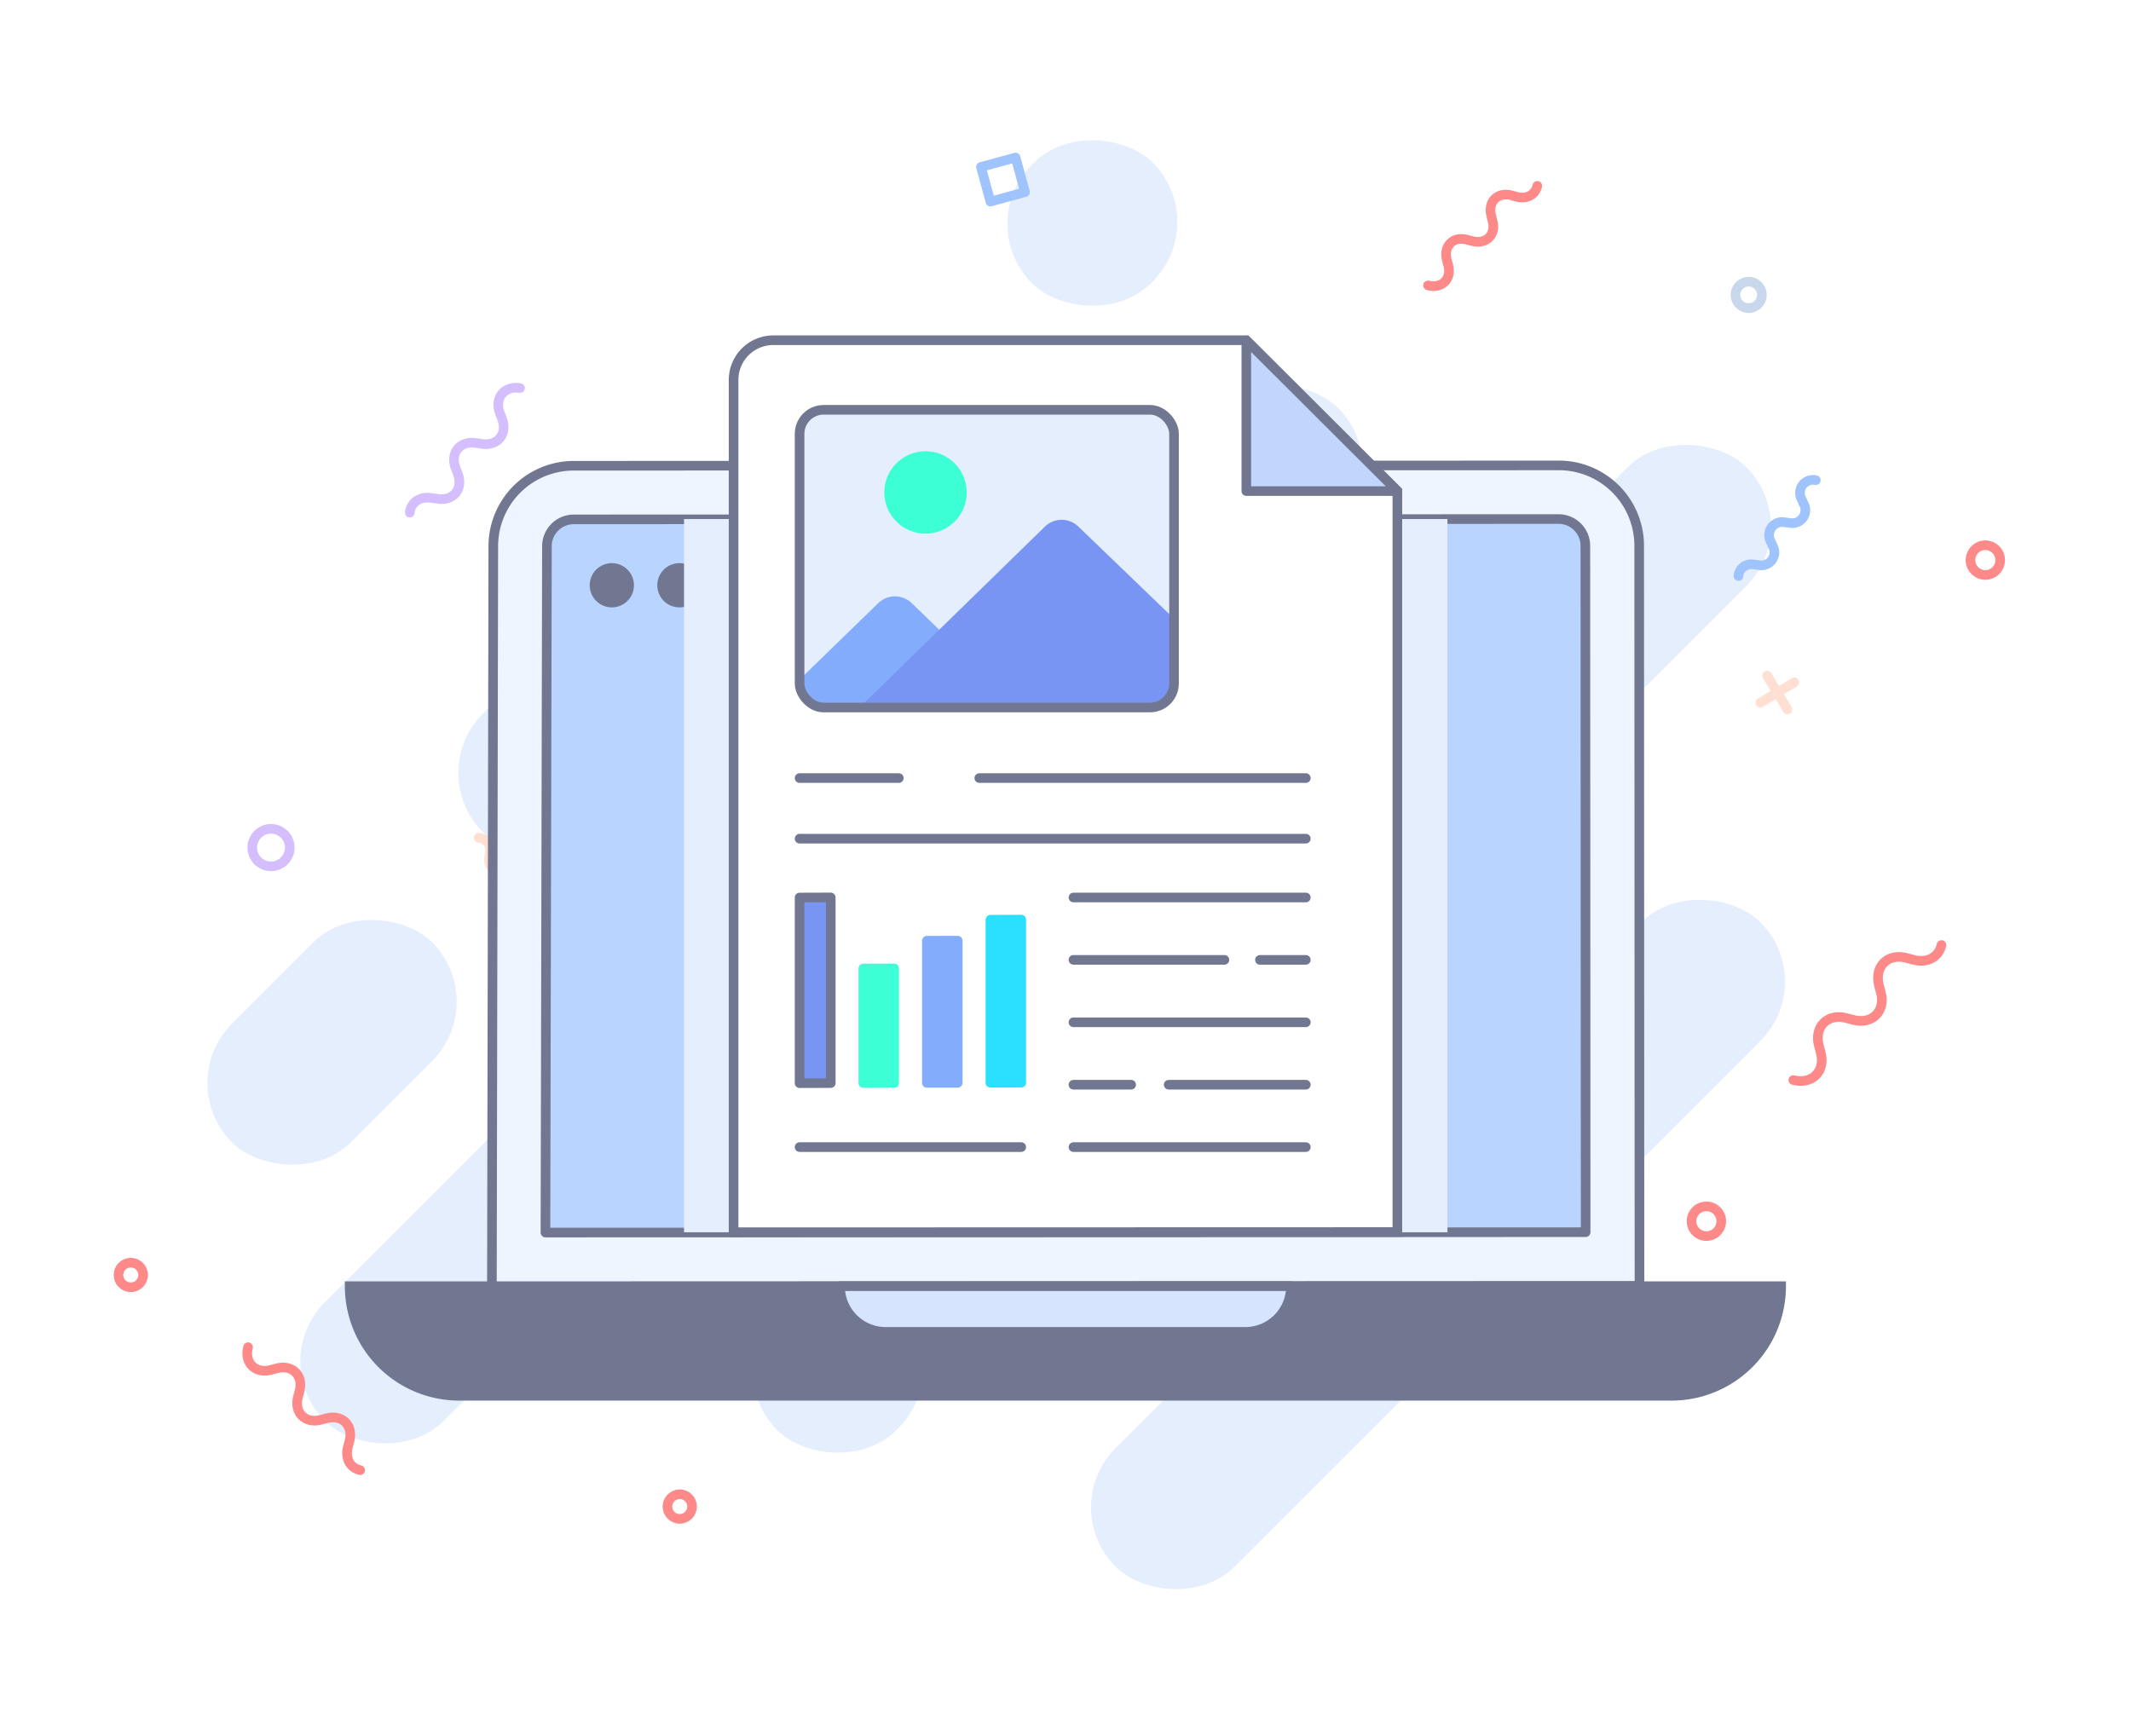 <svg xmlns="http://www.w3.org/2000/svg" viewBox="0 0 443 361"><defs><style>.cls-1{isolation:isolate;}.cls-17,.cls-2{fill:#fff;}.cls-16,.cls-3{fill:#e5eefd;}.cls-4{opacity:0.7;}.cls-10,.cls-27,.cls-28,.cls-5,.cls-6,.cls-7,.cls-8,.cls-9{fill:none;}.cls-5{stroke:#fdd1be;}.cls-10,.cls-11,.cls-13,.cls-15,.cls-18,.cls-19,.cls-20,.cls-21,.cls-22,.cls-28,.cls-5,.cls-6,.cls-7,.cls-8,.cls-9{stroke-linecap:round;}.cls-10,.cls-13,.cls-15,.cls-18,.cls-19,.cls-20,.cls-21,.cls-22,.cls-28,.cls-5,.cls-6,.cls-7,.cls-8,.cls-9{stroke-linejoin:round;}.cls-10,.cls-11,.cls-12,.cls-13,.cls-15,.cls-17,.cls-18,.cls-19,.cls-20,.cls-21,.cls-22,.cls-27,.cls-28,.cls-5,.cls-6,.cls-7,.cls-8,.cls-9{stroke-width:2px;}.cls-6{stroke:#c9d7ed;}.cls-7{stroke:#fd8989;}.cls-8{stroke:#9fc3fd;}.cls-9{stroke:#d5befd;}.cls-10{stroke:#fedfd2;}.cls-11,.cls-14{fill:#717791;}.cls-11,.cls-12,.cls-13,.cls-15,.cls-17,.cls-18,.cls-19,.cls-27,.cls-28{stroke:#717791;}.cls-11,.cls-12,.cls-17,.cls-27{stroke-miterlimit:10;}.cls-12{fill:#eef5ff;}.cls-13,.cls-25{fill:#b8d4ff;}.cls-15{fill:#d6e5fd;}.cls-16{mix-blend-mode:multiply;}.cls-18{fill:#c0d6fb;}.cls-19,.cls-24{fill:#7995f4;}.cls-20,.cls-26{fill:#3dffd6;}.cls-20{stroke:#3dffd6;}.cls-21,.cls-23{fill:#83acfd;}.cls-21{stroke:#83acfd;}.cls-22{fill:#2be0fe;stroke:#2be0fe;}</style></defs><g class="cls-1"><g id="Layer_2" data-name="Layer 2"><g id="image-processing"><g id="optimized"><rect class="cls-2" width="443" height="361"/><rect class="cls-3" x="204.17" y="241.3" width="189.54" height="34.91" rx="17.45" transform="translate(693.29 230.34) rotate(135)"/><rect class="cls-3" x="39.61" y="199.27" width="58.82" height="34.91" rx="17.45" transform="translate(271.08 321.17) rotate(135)"/><path class="cls-3" d="M239.7,244.92l50-50a17.45,17.45,0,0,0,24.68,24.69l-50,50a17.45,17.45,0,0,0-24.68-24.69Z"/><path class="cls-3" d="M218.34,168.8,265.16,122a17.45,17.45,0,0,0,24.68,24.68L243,193.48a17.45,17.45,0,0,0-24.68-24.68Z"/><rect class="cls-3" x="168.35" y="160.33" width="228.09" height="34.91" rx="17.45" transform="translate(607.8 103.82) rotate(135)"/><rect class="cls-3" x="23.92" y="172.69" width="297.86" height="34.91" rx="17.45" transform="translate(429.53 202.37) rotate(135)"/><rect class="cls-3" x="81.01" y="108.75" width="132.49" height="34.91" rx="17.45" transform="translate(340.61 111.32) rotate(135)"/><rect class="cls-3" x="209.34" y="28.91" width="35.49" height="34.91" rx="17.45" transform="translate(420.45 -81.42) rotate(135)"/><rect class="cls-3" x="156.42" y="267.4" width="35.49" height="34.91" rx="17.45" transform="translate(498.74 363.12) rotate(135)"/><g class="cls-4"><line class="cls-5" x1="373" y1="141.88" x2="365.94" y2="146.12"/><line class="cls-5" x1="371.58" y1="147.53" x2="367.35" y2="140.47"/></g><circle class="cls-6" cx="363.52" cy="61.32" r="2.75"/><circle class="cls-7" cx="412.72" cy="116.46" r="3.09"/><circle class="cls-7" cx="354.73" cy="253.92" r="3.09"/><g class="cls-4"><line class="cls-5" x1="225.12" y1="82.91" x2="225.12" y2="97.35"/><line class="cls-5" x1="232.34" y1="90.13" x2="217.89" y2="90.13"/></g><rect class="cls-8" x="204.79" y="33.61" width="7.46" height="7.46" transform="translate(227.44 248.32) rotate(-105.28)"/><circle class="cls-9" cx="247.68" cy="218.81" r="4.69"/><path class="cls-7" d="M372.8,224.57c3.89,1,6.73-1.82,5.7-5.7l-.4-1.5c-1-3.88,1.82-6.73,5.7-5.7l1.5.4c3.88,1,6.73-1.81,5.7-5.7l-.4-1.5c-1-3.88,1.81-6.73,5.7-5.7l1.5.4c2.94.78,5.28-.66,5.8-3.08"/><path class="cls-7" d="M296.86,59.34c2.86.76,5-1.33,4.2-4.2l-.29-1.1c-.76-2.86,1.33-5,4.2-4.2l1.1.29c2.86.76,5-1.34,4.2-4.2L310,44.82c-.76-2.86,1.34-5,4.2-4.2l1.11.3c2.16.57,3.89-.49,4.27-2.28"/><path class="cls-9" d="M132.58,156.45c-.6,4,2.53,6.5,6.28,5.06l1.44-.55c3.76-1.44,6.89,1.08,6.28,5.06l-.24,1.53c-.6,4,2.53,6.49,6.28,5l1.45-.55c3.75-1.44,6.88,1.08,6.27,5.06l-.23,1.53c-.46,3,1.21,5.18,3.68,5.44"/><path class="cls-8" d="M377.48,99.84a2.71,2.71,0,0,0-2.93,4l.38.87a2.7,2.7,0,0,1-2.93,4l-.94-.1a2.71,2.71,0,0,0-2.94,4l.38.87a2.7,2.7,0,0,1-2.93,4l-.94-.1a2.68,2.68,0,0,0-3.24,2.39"/><path class="cls-10" d="M263.91,143.79c-2.85-.31-4.54,2-3.41,4.62l.44,1c1.14,2.63-.56,4.93-3.4,4.62l-1.1-.12c-2.84-.32-4.54,2-3.4,4.61l.44,1c1.13,2.62-.56,4.92-3.41,4.61L249,164c-2.15-.23-3.65,1-3.76,2.79"/><g class="cls-4"><line class="cls-5" x1="120.21" y1="280.27" x2="116.7" y2="274.41"/><line class="cls-5" x1="115.52" y1="279.1" x2="121.38" y2="275.58"/></g><circle class="cls-6" cx="187.09" cy="272.4" r="2.28"/><circle class="cls-7" cx="141.31" cy="313.25" r="2.56"/><circle class="cls-7" cx="27.19" cy="265.1" r="2.56"/><g class="cls-4"><line class="cls-5" x1="169.17" y1="157.5" x2="157.18" y2="157.5"/><line class="cls-5" x1="163.17" y1="163.49" x2="163.17" y2="151.5"/></g><rect class="cls-8" x="203.91" y="140.62" width="6.19" height="6.19" transform="translate(-30.55 59.62) rotate(-15.28)"/><circle class="cls-9" cx="56.34" cy="176.23" r="3.9"/><path class="cls-7" d="M51.57,280.11c-.86,3.22,1.5,5.58,4.73,4.73l1.24-.33c3.22-.86,5.59,1.5,4.73,4.73l-.33,1.24c-.85,3.23,1.51,5.59,4.73,4.74l1.25-.33c3.22-.86,5.58,1.5,4.73,4.73l-.33,1.24c-.65,2.44.54,4.39,2.56,4.82"/><path class="cls-7" d="M188.74,217.06a2.7,2.7,0,0,0,3.48,3.49l.92-.25a2.71,2.71,0,0,1,3.49,3.49l-.25.92a2.71,2.71,0,0,0,3.49,3.49l.92-.25a2.71,2.71,0,0,1,3.49,3.49l-.25.92a2.68,2.68,0,0,0,1.89,3.55"/><path class="cls-9" d="M108.11,80.68c-3.29-.51-5.39,2.09-4.19,5.21l.45,1.2c1.2,3.11-.89,5.71-4.19,5.21l-1.27-.2c-3.3-.5-5.4,2.1-4.2,5.21l.46,1.2c1.19,3.12-.9,5.72-4.2,5.21l-1.28-.19c-2.49-.38-4.3,1-4.51,3.06"/><path class="cls-8" d="M155.12,284a2.25,2.25,0,0,0-3.3-2.43l-.72.31a2.25,2.25,0,0,1-3.3-2.43l.09-.78a2.25,2.25,0,0,0-3.3-2.43l-.72.31a2.25,2.25,0,0,1-3.3-2.43l.08-.79a2.21,2.21,0,0,0-2-2.68"/><path class="cls-10" d="M118.62,189.7a2.6,2.6,0,0,0-3.82-2.82l-.84.36a2.61,2.61,0,0,1-3.83-2.83l.1-.9a2.61,2.61,0,0,0-3.83-2.83l-.84.37a2.61,2.61,0,0,1-3.83-2.83l.1-.91a2.58,2.58,0,0,0-2.31-3.12"/><path class="cls-11" d="M72.69,267.43h0a22.79,22.79,0,0,0,22.79,22.79h252a22.79,22.79,0,0,0,22.79-22.79H72.69Z"/><path class="cls-12" d="M340.76,113.48l.06,153.87-238.56.08.29-153.9a16.73,16.73,0,0,1,16.72-16.69L324,96.77A16.71,16.71,0,0,1,340.76,113.48Z"/><path class="cls-13" d="M113.7,113.55a5.58,5.58,0,0,1,5.57-5.56L324,107.92a5.57,5.57,0,0,1,5.57,5.57l.06,142.71-216.24.08Z"/><circle class="cls-14" cx="127.19" cy="121.69" r="4.6"/><circle class="cls-14" cx="141.24" cy="121.69" r="4.6"/><path class="cls-15" d="M174.63,267.43h0a9.49,9.49,0,0,0,9.49,9.5h74.76a9.49,9.49,0,0,0,9.49-9.5H174.63Z"/><rect class="cls-16" x="142.2" y="107.92" width="158.7" height="148.3"/><path class="cls-17" d="M152.5,256.21V79a8.26,8.26,0,0,1,8.27-8.26h98.32l31.4,31.33v154.1Z"/><polygon class="cls-18" points="290.49 102.11 259.09 102.11 259.09 70.78 290.49 102.11"/><polygon class="cls-19" points="172.7 225.2 166.22 225.22 166.22 186.62 172.7 186.6 172.7 225.2"/><polygon class="cls-20" points="185.88 225.18 179.47 225.19 179.47 201.37 185.88 201.36 185.88 225.18"/><polygon class="cls-21" points="199.09 225.15 192.68 225.16 192.68 195.6 199.09 195.59 199.09 225.15"/><polygon class="cls-22" points="212.3 225.13 205.89 225.14 205.89 191.23 212.3 191.21 212.3 225.13"/><rect class="cls-3" x="166.22" y="85.21" width="77.84" height="61.9" rx="5"/><path class="cls-23" d="M195.2,130.88l-5.65-5.45a5,5,0,0,0-7,0L166.22,141.3v1.14a4.71,4.71,0,0,0,4.71,4.71H195.2Z"/><path class="cls-24" d="M244.06,128.64,224.2,109.51a5,5,0,0,0-7,0l-38.54,37.62h60.68a4.71,4.71,0,0,0,4.71-4.71Z"/><polygon class="cls-25" points="172.05 146.38 172.05 146.4 172.03 146.4 172.05 146.38"/><circle class="cls-26" cx="192.4" cy="102.39" r="8.57"/><rect class="cls-27" x="166.22" y="85.21" width="77.84" height="61.9" rx="5"/><line class="cls-28" x1="166.22" y1="161.78" x2="186.85" y2="161.78"/><line class="cls-28" x1="203.58" y1="161.78" x2="271.46" y2="161.78"/><line class="cls-28" x1="223.15" y1="212.56" x2="271.46" y2="212.56"/><line class="cls-28" x1="223.15" y1="225.54" x2="235.15" y2="225.54"/><line class="cls-28" x1="242.95" y1="225.54" x2="271.46" y2="225.54"/><line class="cls-28" x1="166.22" y1="174.38" x2="271.46" y2="174.38"/><line class="cls-28" x1="271.46" y1="186.61" x2="223.15" y2="186.61"/><line class="cls-28" x1="254.54" y1="199.58" x2="223.15" y2="199.58"/><line class="cls-28" x1="271.46" y1="199.58" x2="261.92" y2="199.58"/><line class="cls-28" x1="212.3" y1="238.51" x2="166.22" y2="238.51"/><line class="cls-28" x1="271.46" y1="238.51" x2="223.15" y2="238.51"/></g></g></g></g></svg>